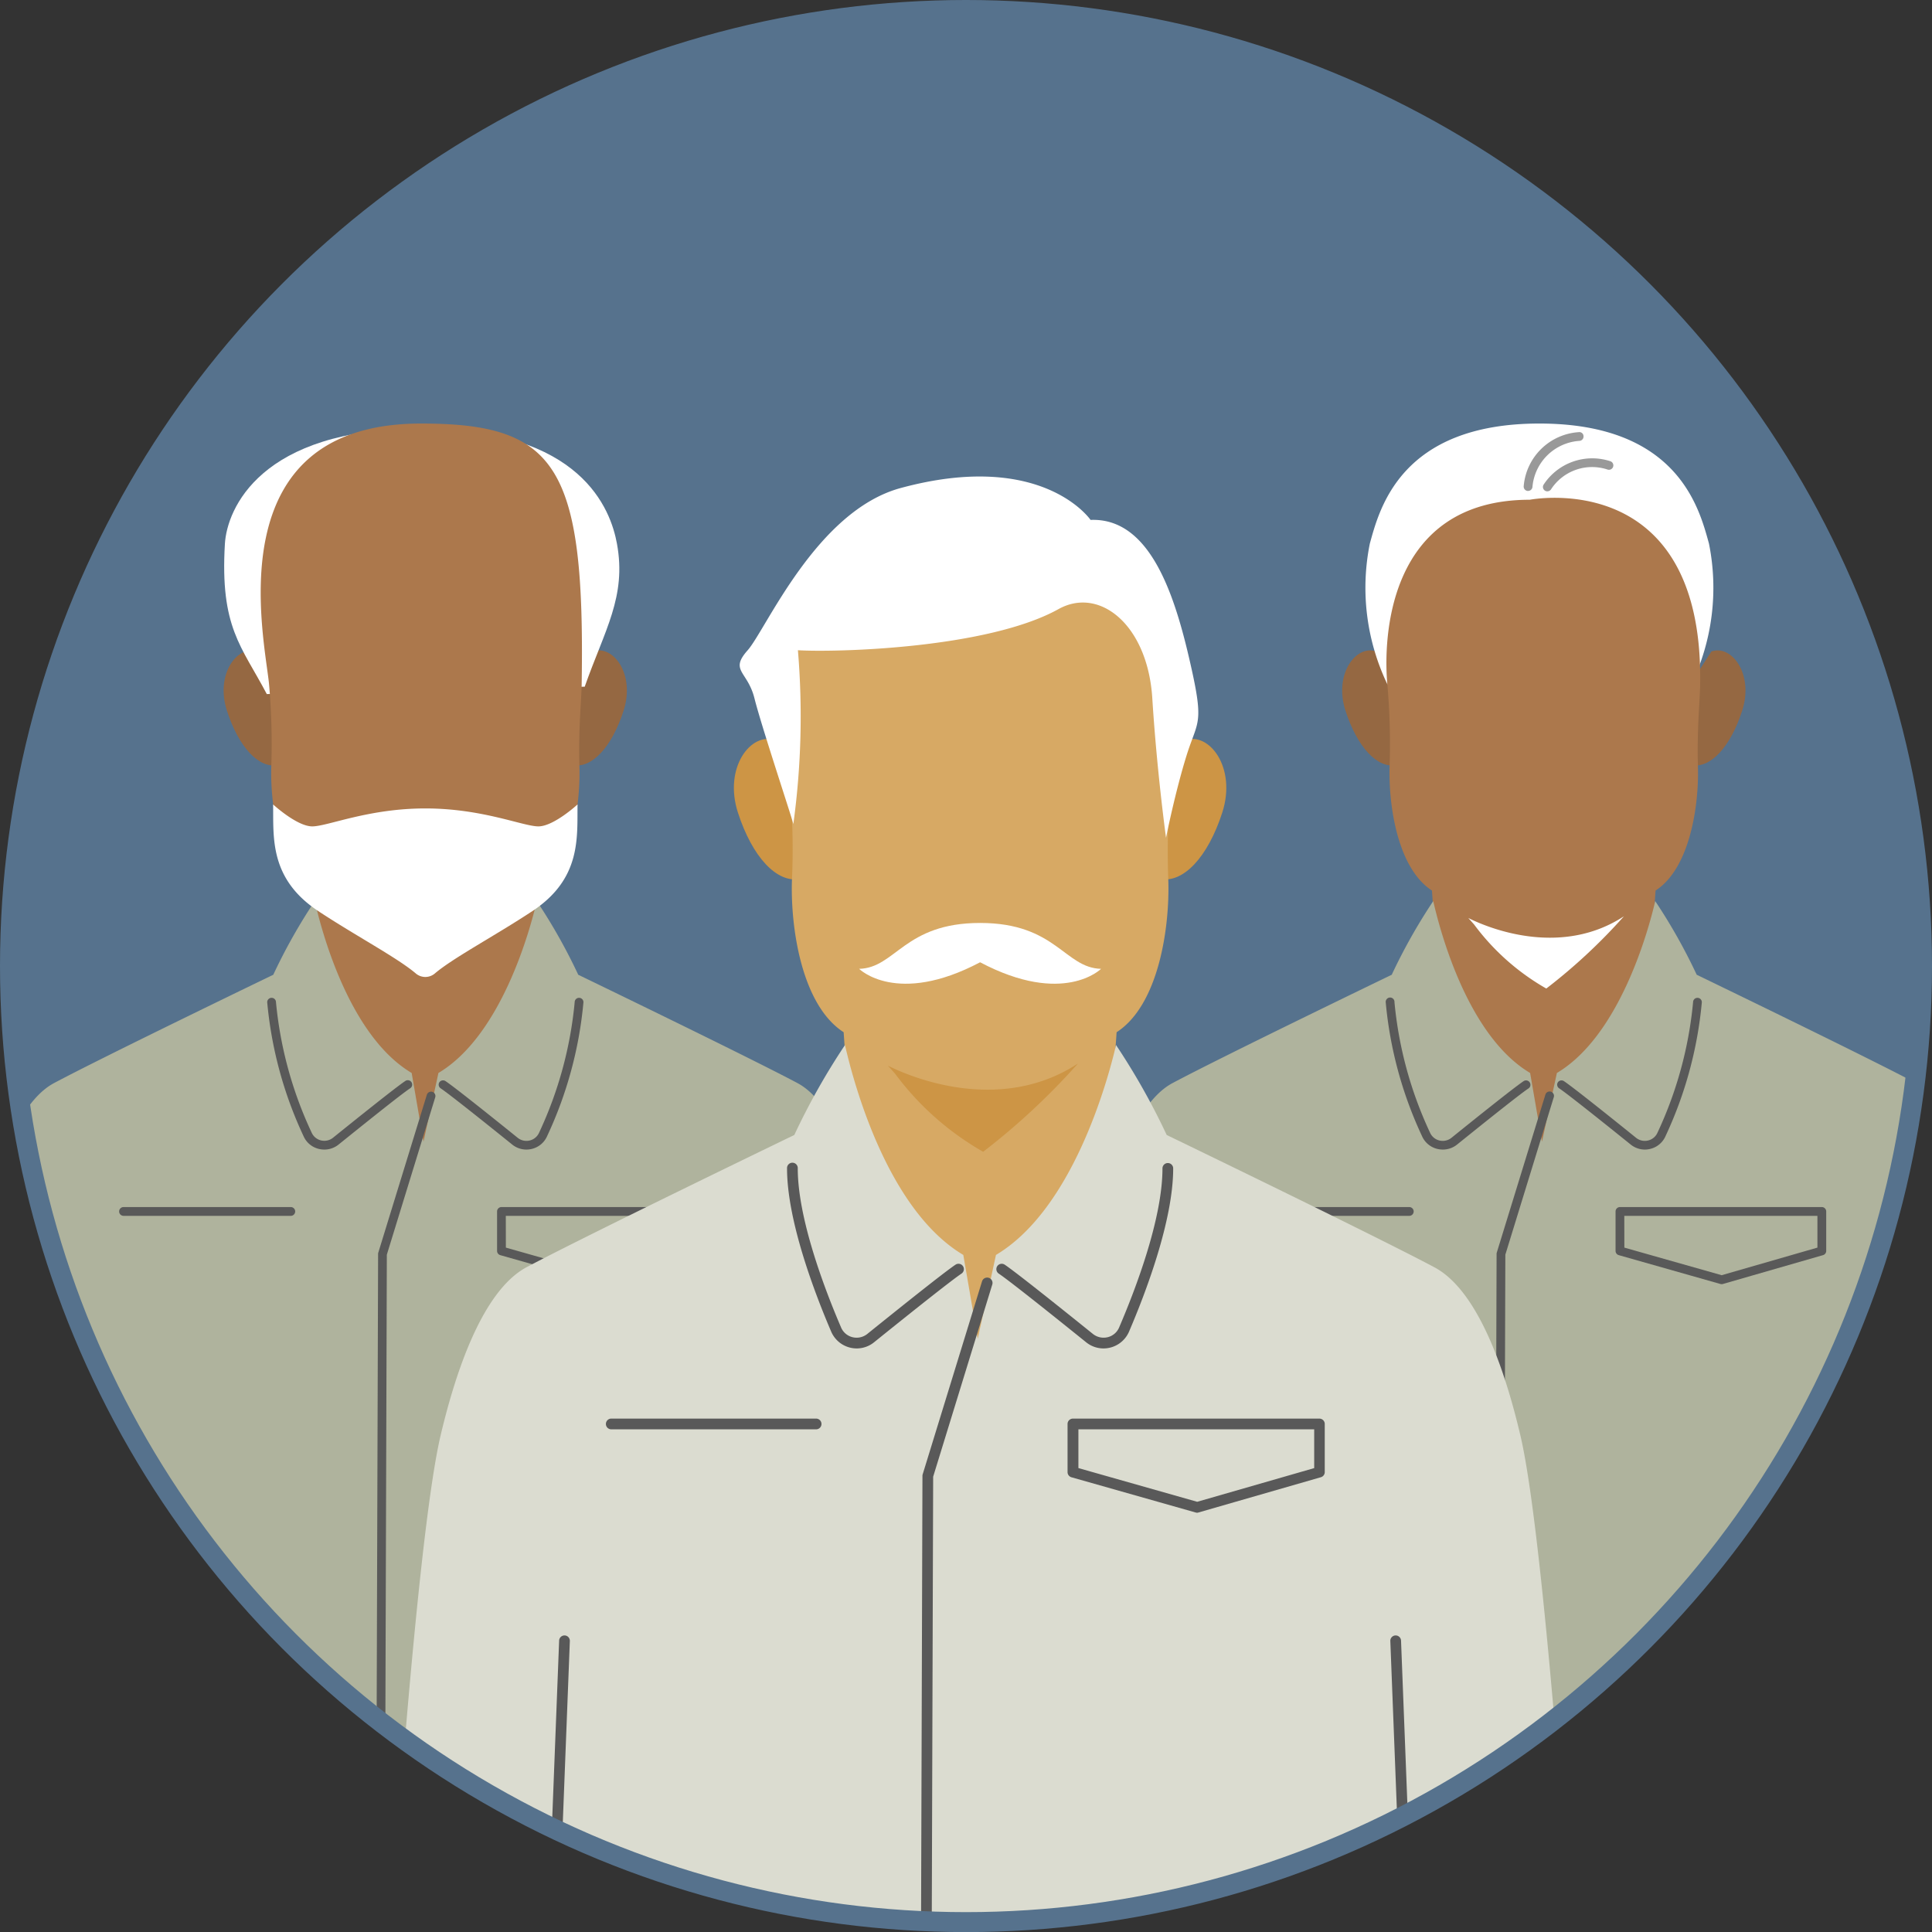 <svg xmlns="http://www.w3.org/2000/svg" xmlns:xlink="http://www.w3.org/1999/xlink" width="96.85" height="96.854" viewBox="0 0 96.85 96.854">
  <rect x="0" y="0" width="96.85" height="96.854" fill="#333333" stroke="none"/>
  <defs>
    <clipPath id="clip-path">
      <ellipse id="楕円形_7" data-name="楕円形 7" cx="47.925" cy="47.927" rx="47.925" ry="47.927" fill="#56728d" stroke="#56728d" stroke-miterlimit="10" stroke-width="1"/>
    </clipPath>
  </defs>
  <g id="problem03" transform="translate(-572.381 -237.104)">
    <g id="グループ_18" data-name="グループ 18" transform="translate(572.881 237.604)">
      <ellipse id="楕円形_6" data-name="楕円形 6" cx="47.925" cy="47.927" rx="47.925" ry="47.927" fill="#56728d"/>
      <g id="グループ_17" data-name="グループ 17" clip-path="url(#clip-path)">
        <g id="グループ_13" data-name="グループ 13" transform="translate(-3.819 20.732)">
          <g id="グループ_9" data-name="グループ 9">
            <g id="グループ_8" data-name="グループ 8">
              <path id="パス_12" data-name="パス 12" d="M585.3,269.761c-1.009-.356-2.137,1.127-1.543,2.967s1.6,2.909,2.552,2.731l.831-2.849Z" transform="translate(-569.063 -258.336)" fill="#956842"/>
              <path id="パス_13" data-name="パス 13" d="M602.1,269.761c1.009-.356,2.136,1.127,1.543,2.967s-1.6,2.909-2.552,2.731l-.831-2.849Z" transform="translate(-569.063 -258.336)" fill="#956842"/>
              <path id="パス_14" data-name="パス 14" d="M601.693,271.527c1-2.843,2.1-4.509,1.617-7.161-.312-1.713-1.767-5.779-9.828-5.779s-9.724,4.041-9.827,5.779c-.249,4.2.839,5.131,2.1,7.531" transform="translate(-569.062 -258.336)" fill="#fff"/>
              <path id="パス_15" data-name="パス 15" d="M601.541,271.41c-.014.846-.168,2.236-.112,4.136s-.391,5.086-2.124,6.2l-.894,12.8H589l-.895-12.8c-1.732-1.118-2.18-4.3-2.124-6.2a33.883,33.883,0,0,0-.111-4.136c-.212-2.283-2.729-13.074,7.618-13.074C600.264,258.336,601.719,260.445,601.541,271.41Z" transform="translate(-569.063 -258.336)" fill="#ac784c"/>
              <path id="パス_16" data-name="パス 16" d="M586.033,287.34a19.9,19.9,0,0,0,1.8,6.617.917.917,0,0,0,1.418.35c1.185-.955,3.144-2.524,3.6-2.831" transform="translate(-569.063 -258.336)" fill="none" stroke="#000" stroke-linecap="round" stroke-linejoin="round" stroke-width="0.46"/>
              <path id="パス_17" data-name="パス 17" d="M569.062,336.72s1.31-33.433,2.5-38.442c.528-2.224,1.613-5.858,3.523-6.877,2.431-1.3,10.995-5.433,10.995-5.433a28.047,28.047,0,0,1,2.08-3.693c.339,1.486,1.717,6.749,4.858,8.617l.593,3.441.748-3.441c3.141-1.868,4.589-7.131,4.929-8.617a28.175,28.175,0,0,1,2.08,3.693s8.564,4.137,10.994,5.433c1.91,1.019,2.995,4.653,3.523,6.877,1.189,5.009,2.5,38.442,2.5,38.442Z" transform="translate(-569.062 -258.336)" fill="#afb39d"/>
              <path id="パス_18" data-name="パス 18" d="M598.769,294.731a1.129,1.129,0,0,1-.711-.252c-1.145-.923-3.133-2.516-3.589-2.82a.22.22,0,0,1-.062-.3.223.223,0,0,1,.306-.061c.471.313,2.471,1.915,3.62,2.843a.7.7,0,0,0,.607.134.69.69,0,0,0,.471-.4,19.736,19.736,0,0,0,1.779-6.531.22.22,0,1,1,.44,0,20.114,20.114,0,0,1-1.815,6.7,1.119,1.119,0,0,1-.768.653A1.161,1.161,0,0,1,598.769,294.731Z" transform="translate(-569.063 -258.336)" fill="#595959"/>
              <path id="パス_19" data-name="パス 19" d="M588.639,294.731a1.163,1.163,0,0,1-.279-.034,1.121,1.121,0,0,1-.768-.653,20.114,20.114,0,0,1-1.815-6.7.22.22,0,1,1,.44,0A19.735,19.735,0,0,0,588,293.871a.69.69,0,0,0,.471.4.7.7,0,0,0,.607-.134c1.15-.928,3.15-2.53,3.62-2.843a.22.22,0,1,1,.244.366c-.456.3-2.444,1.9-3.588,2.82A1.129,1.129,0,0,1,588.639,294.731Z" transform="translate(-569.063 -258.336)" fill="#595959"/>
              <path id="パス_20" data-name="パス 20" d="M591.479,324.5h0a.219.219,0,0,1-.219-.221l.076-24.319a.2.2,0,0,1,.01-.064l2.434-7.913a.223.223,0,0,1,.275-.146.221.221,0,0,1,.145.276L591.774,300l-.076,24.287A.219.219,0,0,1,591.479,324.5Z" transform="translate(-569.063 -258.336)" fill="#595959"/>
              <path id="パス_21" data-name="パス 21" d="M602.619,301.478a.205.205,0,0,1-.06-.008l-5.1-1.447a.22.22,0,0,1-.159-.211v-1.979a.22.22,0,0,1,.219-.22h10.121a.22.22,0,0,1,.219.22v1.979a.219.219,0,0,1-.159.211l-5.022,1.447A.249.249,0,0,1,602.619,301.478Zm-4.878-1.832,4.878,1.383,4.8-1.383v-1.592h-9.681Zm9.9.166h0Z" transform="translate(-569.063 -258.336)" fill="#595959"/>
              <path id="パス_22" data-name="パス 22" d="M586.958,298.054h-8.384a.22.22,0,0,1,0-.441h8.384a.22.22,0,0,1,0,.441Z" transform="translate(-569.062 -258.336)" fill="#595959"/>
              <line id="線_1" data-name="線 1" x1="0.685" y2="17.623" transform="translate(6.894 48.4)" fill="none" stroke="#595959" stroke-linecap="round" stroke-linejoin="round" stroke-width="0.44"/>
              <line id="線_2" data-name="線 2" x2="0.685" y2="17.623" transform="translate(41.703 48.4)" fill="none" stroke="#595959" stroke-linecap="round" stroke-linejoin="round" stroke-width="0.44"/>
            </g>
            <path id="パス_23" data-name="パス 23" d="M599.372,278.53c-.767,0-2.8-.9-5.668-.9s-4.9.9-5.669.9-1.962-1.1-1.962-1.1c.025,1.637-.2,3.717,2.266,5.348,1.857,1.227,3.954,2.334,4.88,3.119a.737.737,0,0,0,.969,0c.927-.785,3.023-1.892,4.88-3.119,2.471-1.631,2.241-3.711,2.266-5.348C601.334,277.43,600.139,278.53,599.372,278.53Z" transform="translate(-569.063 -258.336)" fill="#fff"/>
          </g>
          <g id="グループ_12" data-name="グループ 12" transform="translate(56.069)">
            <g id="グループ_11" data-name="グループ 11">
              <path id="パス_24" data-name="パス 24" d="M641.374,269.761c-1.009-.356-2.137,1.127-1.543,2.967s1.6,2.909,2.552,2.731l.831-2.849Z" transform="translate(-625.134 -258.336)" fill="#956842"/>
              <path id="パス_25" data-name="パス 25" d="M658.176,269.761c1.009-.356,2.137,1.127,1.543,2.967s-1.6,2.909-2.552,2.731l-.831-2.849Z" transform="translate(-625.134 -258.336)" fill="#956842"/>
              <path id="パス_26" data-name="パス 26" d="M657.173,271.41a11.2,11.2,0,0,0,.88-7.058c-.477-1.719-1.528-6.016-8.5-6.016s-8.022,4.3-8.5,6.016a11.2,11.2,0,0,0,.88,7.058" transform="translate(-625.134 -258.336)" fill="#fff"/>
              <path id="パス_27" data-name="パス 27" d="M657.612,271.41c-.013.846-.167,2.236-.111,4.136s-.392,5.086-2.124,6.2l-.9,12.8h-9.416l-.894-12.8c-1.733-1.118-2.18-4.3-2.124-6.2a33.854,33.854,0,0,0-.112-4.136c-.212-2.283,0-9.254,7.141-9.254C649.078,262.156,657.79,260.445,657.612,271.41Z" transform="translate(-625.134 -258.336)" fill="#ac784c"/>
              <g id="グループ_10" data-name="グループ 10" transform="translate(20.856 24.701)">
                <path id="パス_28" data-name="パス 28" d="M645.99,283.123c1.285.643,4.765,1.9,7.8-.086a28.259,28.259,0,0,1-3.891,3.622,11.735,11.735,0,0,1-3.62-3.211" transform="translate(-645.99 -283.037)" fill="#fff"/>
              </g>
              <path id="パス_29" data-name="パス 29" d="M642.1,287.34a19.921,19.921,0,0,0,1.8,6.617.917.917,0,0,0,1.418.35c1.186-.955,3.145-2.524,3.6-2.831" transform="translate(-625.134 -258.336)" fill="none" stroke="#000" stroke-linecap="round" stroke-linejoin="round" stroke-width="0.46"/>
              <path id="パス_30" data-name="パス 30" d="M625.133,336.72s1.31-33.433,2.5-38.442c.528-2.224,1.614-5.858,3.524-6.877,2.43-1.3,10.993-5.433,10.993-5.433a28.183,28.183,0,0,1,2.08-3.693c.34,1.486,1.717,6.749,4.858,8.617l.593,3.441.748-3.441c3.141-1.868,4.589-7.131,4.929-8.617a28.181,28.181,0,0,1,2.08,3.693s8.564,4.137,10.994,5.433c1.91,1.019,3,4.653,3.524,6.877,1.188,5.009,2.5,38.442,2.5,38.442Z" transform="translate(-625.133 -258.336)" fill="#afb39d"/>
              <path id="パス_31" data-name="パス 31" d="M654.84,294.731a1.129,1.129,0,0,1-.711-.252c-1.145-.923-3.133-2.516-3.589-2.82a.219.219,0,0,1-.061-.3.222.222,0,0,1,.3-.061c.471.313,2.471,1.915,3.62,2.843a.7.7,0,0,0,.608.134.689.689,0,0,0,.47-.4,19.737,19.737,0,0,0,1.78-6.531.219.219,0,1,1,.439,0,20.136,20.136,0,0,1-1.814,6.7,1.123,1.123,0,0,1-.769.653A1.155,1.155,0,0,1,654.84,294.731Z" transform="translate(-625.134 -258.336)" fill="#595959"/>
              <path id="パス_32" data-name="パス 32" d="M644.71,294.731a1.149,1.149,0,0,1-.278-.034,1.123,1.123,0,0,1-.769-.653,20.112,20.112,0,0,1-1.814-6.7.22.22,0,1,1,.439,0,19.735,19.735,0,0,0,1.779,6.531.69.69,0,0,0,.471.4.7.7,0,0,0,.608-.134c1.149-.928,3.149-2.53,3.62-2.843a.22.22,0,0,1,.244.366c-.456.3-2.445,1.9-3.589,2.82A1.13,1.13,0,0,1,644.71,294.731Z" transform="translate(-625.134 -258.336)" fill="#595959"/>
              <path id="パス_33" data-name="パス 33" d="M647.55,324.5h0a.219.219,0,0,1-.219-.221l.076-24.319a.2.2,0,0,1,.01-.064l2.435-7.913a.22.22,0,1,1,.42.13L647.846,300l-.076,24.287A.22.22,0,0,1,647.55,324.5Z" transform="translate(-625.134 -258.336)" fill="#595959"/>
              <path id="パス_34" data-name="パス 34" d="M658.69,301.478a.206.206,0,0,1-.06-.008l-5.1-1.447a.22.22,0,0,1-.159-.211v-1.979a.221.221,0,0,1,.22-.22h10.12a.221.221,0,0,1,.22.22v1.979a.22.22,0,0,1-.16.211l-5.022,1.447A.249.249,0,0,1,658.69,301.478Zm-4.878-1.832,4.878,1.383,4.8-1.383v-1.592h-9.681Zm9.9.166h0Z" transform="translate(-625.134 -258.336)" fill="#595959"/>
              <path id="パス_35" data-name="パス 35" d="M643.029,298.054h-8.383a.22.22,0,0,1,0-.441h8.383a.22.22,0,0,1,0,.441Z" transform="translate(-625.133 -258.336)" fill="#595959"/>
              <line id="線_3" data-name="線 3" x1="0.685" y2="17.623" transform="translate(6.894 48.4)" fill="none" stroke="#595959" stroke-linecap="round" stroke-linejoin="round" stroke-width="0.44"/>
              <line id="線_4" data-name="線 4" x2="0.685" y2="17.623" transform="translate(41.703 48.4)" fill="none" stroke="#595959" stroke-linecap="round" stroke-linejoin="round" stroke-width="0.44"/>
            </g>
            <path id="パス_36" data-name="パス 36" d="M648.985,261.714a.143.143,0,0,1-.028,0,.22.22,0,0,1-.19-.246,2.962,2.962,0,0,1,2.752-2.7.209.209,0,0,1,.246.191.221.221,0,0,1-.192.245,2.535,2.535,0,0,0-2.369,2.318A.221.221,0,0,1,648.985,261.714Z" transform="translate(-625.134 -258.336)" fill="#999"/>
            <path id="パス_37" data-name="パス 37" d="M649.949,261.734a.213.213,0,0,1-.116-.033.218.218,0,0,1-.07-.3,2.91,2.91,0,0,1,3.352-1.174.22.22,0,0,1-.15.414,2.455,2.455,0,0,0-2.828.992A.223.223,0,0,1,649.949,261.734Z" transform="translate(-625.134 -258.336)" fill="#999"/>
          </g>
        </g>
        <g id="グループ_16" data-name="グループ 16" transform="translate(18.545 23.384)">
          <path id="パス_38" data-name="パス 38" d="M611.257,274.209c-1.232-.435-2.609,1.377-1.884,3.624s1.957,3.551,3.116,3.333l1.015-3.478Z" transform="translate(-591.428 -260.988)" fill="#cd9545"/>
          <path id="パス_39" data-name="パス 39" d="M631.773,274.209c1.232-.435,2.609,1.377,1.884,3.624s-1.957,3.551-3.116,3.333l-1.015-3.478Z" transform="translate(-591.429 -260.988)" fill="#cd9545"/>
          <path id="パス_40" data-name="パス 40" d="M611.944,276.223a34.161,34.161,0,0,1,.137,5.05c-.068,2.32.478,6.21,2.593,7.575l1.092,15.629h11.5l1.092-15.629c2.115-1.365,2.661-5.255,2.593-7.575a38.73,38.73,0,0,1,.136-5.05c.037-.342-.85-8.054-.85-8.054l-5.46-3.48s-9.418,2.184-9.964,2.115-3.276,3.072-3.276,3.072Z" transform="translate(-591.428 -260.988)" fill="#d7a964"/>
          <g id="グループ_14" data-name="グループ 14" transform="translate(18.036)">
            <path id="パス_41" data-name="パス 41" d="M612.382,269.7c1.948.115,9.508-.087,13.065-2.063,2.063-1.146,4.47.8,4.7,4.47s.688,6.991.688,6.991.458-2.292,1.031-4.126.917-1.49.115-4.928-2.063-6.992-4.929-6.877c0,0-2.4-3.527-9.513-1.6-4.24,1.146-6.762,7.106-7.679,8.138s0,1.031.344,2.407,1.834,5.845,1.949,6.3a39.751,39.751,0,0,0,.229-8.711" transform="translate(-609.464 -260.988)" fill="#fff"/>
            <path id="パス_42" data-name="パス 42" d="M616.893,290.525c1.569.784,5.818,2.318,9.526-.106a34.576,34.576,0,0,1-4.751,4.423,14.337,14.337,0,0,1-4.42-3.921" transform="translate(-609.464 -260.988)" fill="#cd9545"/>
            <path id="パス_43" data-name="パス 43" d="M621.515,283.371c-3.808,0-4.231,2.256-6.064,2.3,0,0,1.88,1.881,6.064-.329,4.184,2.21,6.064.329,6.064.329C625.746,285.627,625.322,283.371,621.515,283.371Z" transform="translate(-609.464 -260.988)" fill="#fff"/>
          </g>
          <path id="パス_44" data-name="パス 44" d="M612.149,295.673c0,2.58,1.371,6.163,2.194,8.08a1.119,1.119,0,0,0,1.731.427c1.448-1.166,3.84-3.082,4.4-3.457" transform="translate(-591.428 -260.988)" fill="none" stroke="#000" stroke-linecap="round" stroke-linejoin="round" stroke-width="0.561"/>
          <path id="パス_45" data-name="パス 45" d="M591.427,341.756s1.6-26.611,3.05-32.727c.645-2.716,1.97-7.152,4.3-8.4C601.747,299.05,612.2,294,612.2,294a34.4,34.4,0,0,1,2.54-4.509c.415,1.814,2.1,8.241,5.932,10.522l.724,4.2.913-4.2c3.836-2.281,5.6-8.708,6.019-10.522A34.3,34.3,0,0,1,630.868,294s10.457,5.052,13.424,6.635c2.333,1.244,3.658,5.68,4.3,8.4,1.451,6.116,3.051,32.727,3.051,32.727" transform="translate(-591.427 -260.988)" fill="#dbdcd0"/>
          <g id="グループ_15" data-name="グループ 15" transform="translate(8.148 34.416)">
            <path id="パス_46" data-name="パス 46" d="M627.7,304.7a1.381,1.381,0,0,1-.869-.309c-2.454-1.978-3.969-3.167-4.381-3.442a.269.269,0,0,1,.3-.447c.536.357,2.7,2.085,4.42,3.471a.861.861,0,0,0,.741.164.838.838,0,0,0,.574-.488c.812-1.889,2.173-5.439,2.173-7.974a.268.268,0,1,1,.537,0c0,2.631-1.388,6.259-2.215,8.187a1.394,1.394,0,0,1-1.279.838Z" transform="translate(-599.577 -295.404)" fill="#595959"/>
            <path id="パス_47" data-name="パス 47" d="M615.33,304.7a1.392,1.392,0,0,1-1.278-.838c-.827-1.93-2.215-5.559-2.215-8.187a.269.269,0,1,1,.537,0c0,2.532,1.36,6.083,2.172,7.975a.84.84,0,0,0,.574.487.855.855,0,0,0,.741-.164c1.719-1.385,3.88-3.111,4.421-3.471a.269.269,0,1,1,.3.447c-.409.273-1.966,1.495-4.382,3.442A1.378,1.378,0,0,1,615.33,304.7Z" transform="translate(-599.576 -295.404)" fill="#595959"/>
            <path id="パス_48" data-name="パス 48" d="M618.8,341.05h0a.268.268,0,0,1-.268-.27l.093-29.693a.257.257,0,0,1,.012-.078l2.972-9.663a.269.269,0,1,1,.514.158l-2.961,9.625-.093,29.653A.267.267,0,0,1,618.8,341.05Z" transform="translate(-599.576 -295.404)" fill="#595959"/>
            <path id="パス_49" data-name="パス 49" d="M632.4,312.936a.262.262,0,0,1-.073-.01L626.1,311.16a.27.27,0,0,1-.2-.259v-2.415a.268.268,0,0,1,.269-.268h12.355a.268.268,0,0,1,.269.268V310.9a.267.267,0,0,1-.2.258l-6.131,1.766A.239.239,0,0,1,632.4,312.936Zm-5.956-2.238,5.955,1.69,5.865-1.689v-1.944h-11.82Zm12.088.2h0Z" transform="translate(-599.577 -295.404)" fill="#595959"/>
            <path id="パス_50" data-name="パス 50" d="M613.278,308.755H603.042a.269.269,0,1,1,0-.537h10.236a.269.269,0,1,1,0,.537Z" transform="translate(-599.576 -295.404)" fill="#595959"/>
            <path id="パス_51" data-name="パス 51" d="M599.845,341.143h-.011a.269.269,0,0,1-.258-.28l.836-21.517a.269.269,0,0,1,.269-.258h.01a.268.268,0,0,1,.258.279l-.836,21.518A.269.269,0,0,1,599.845,341.143Z" transform="translate(-599.576 -295.404)" fill="#595959"/>
            <path id="パス_52" data-name="パス 52" d="M643.185,341.143a.27.27,0,0,1-.269-.258l-.836-21.518a.268.268,0,0,1,.258-.279h.011a.269.269,0,0,1,.268.258l.836,21.517a.269.269,0,0,1-.258.28Z" transform="translate(-599.577 -295.404)" fill="#595959"/>
          </g>
        </g>
      </g>
      <ellipse id="楕円形_8" data-name="楕円形 8" cx="47.925" cy="47.927" rx="47.925" ry="47.927" fill="none" stroke="#56728d" stroke-miterlimit="10" stroke-width="1"/>
    </g>
  </g>
</svg>
